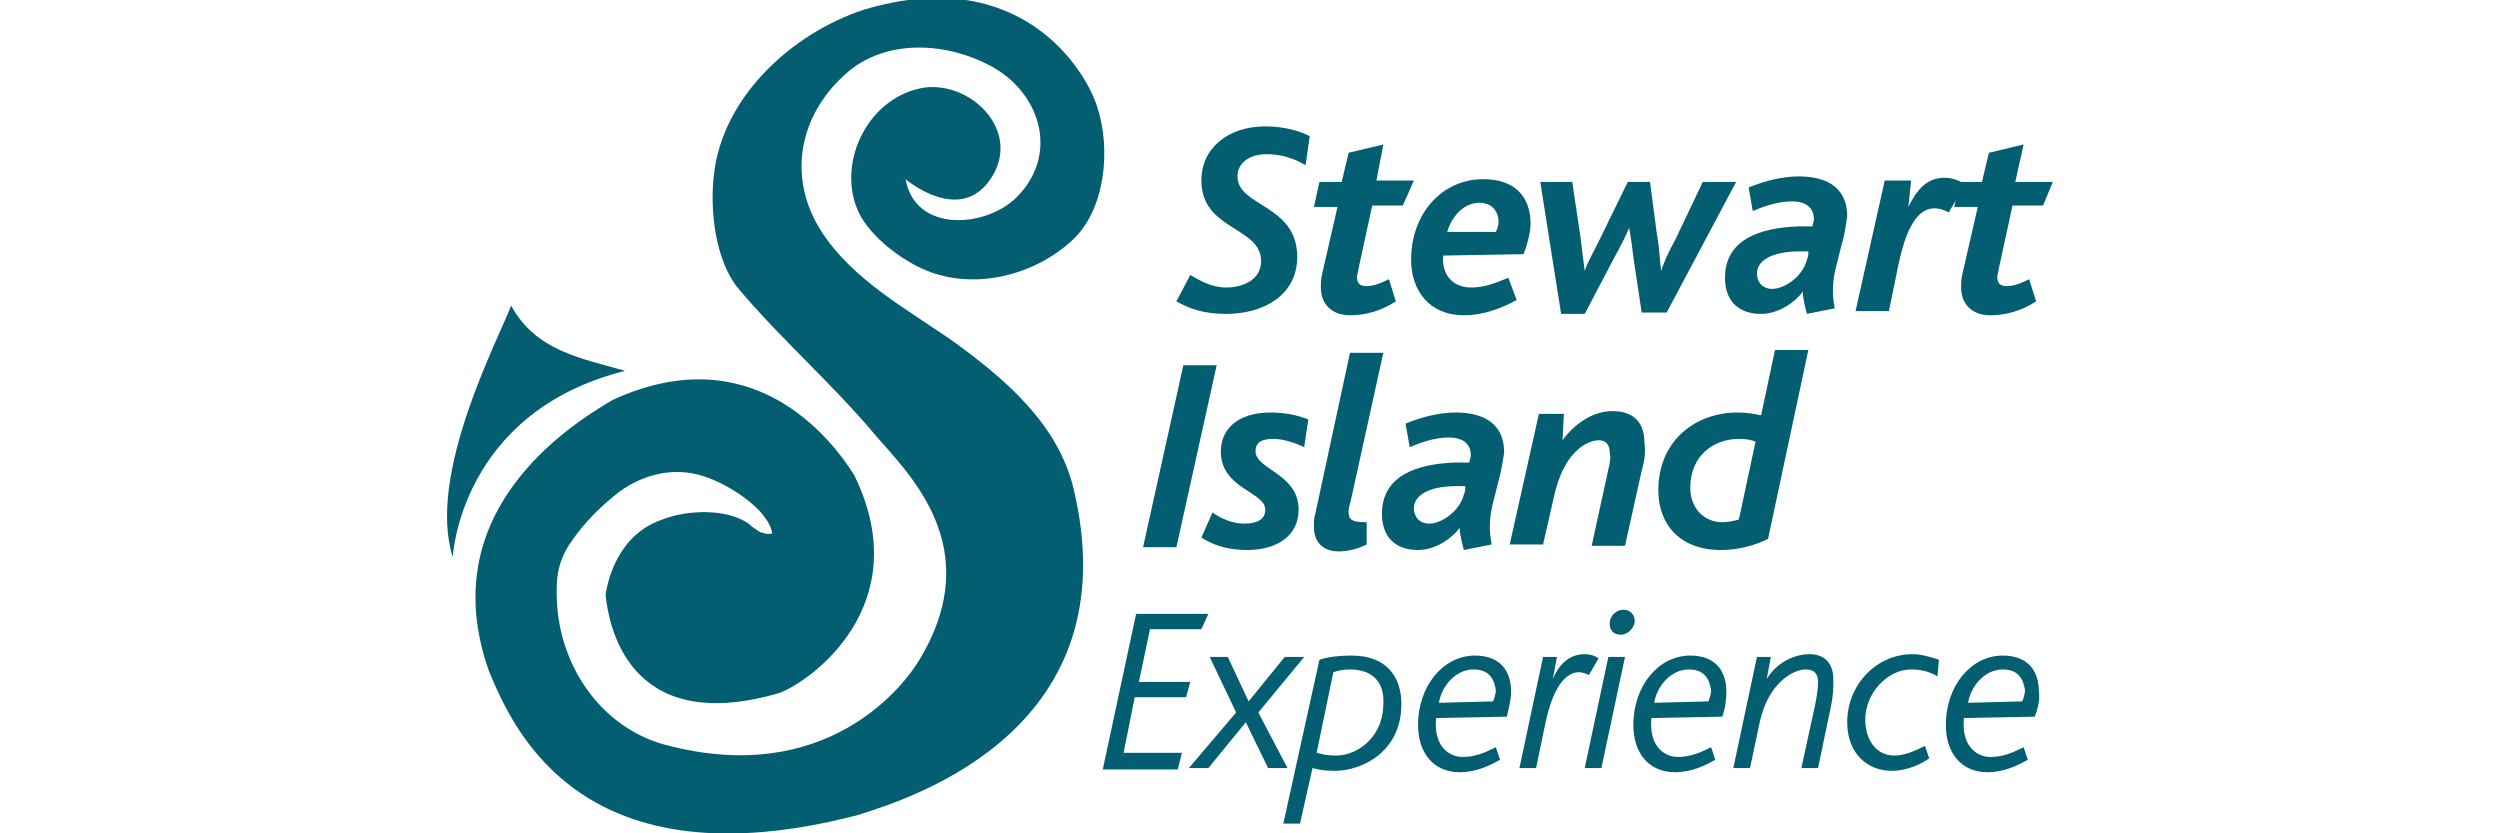 <?xml version="1.0" encoding="utf-8"?>
<!-- Generator: Adobe Illustrator 19.1.1, SVG Export Plug-In . SVG Version: 6.00 Build 0)  -->
<svg version="1.1" id="STEW" xmlns="http://www.w3.org/2000/svg" xmlns:xlink="http://www.w3.org/1999/xlink" x="0px" y="0px"
	 viewBox="0 0 180 60" enable-background="new 0 0 180 60" xml:space="preserve">
<g>
	<path fill="#025E70" d="M65.2,12.9c0,0,4.1,3.5,6.3-0.3c1.9-3.3-1.6-6.7-4.9-6.3c-4,0.6-6.3,5.2-4.9,8.7c0.7,1.8,2.9,3.5,4.6,4.3
		c3.6,1.7,8.1,0.6,10.9-2c2.4-2.2,2.8-6.6,1.8-9.6c-0.8-2.6-5.5-10.4-16.8-7C57,2.4,52,7,51.4,12.6c-0.3,2.5,0.1,6.1,1.7,8.1
		c3.1,3.7,6.8,6.9,9.9,10.6c2.4,2.8,8.1,8.1,3.2,16.2c-1,1.7-6.6,9.3-18.4,6.1c-4.6-1.3-7.5-5.7-7.7-10.3c-0.1-1.8,0.1-3,1.1-4.4
		c0.9-1.3,2.1-2.5,3.4-3.5c1.8-1.3,4-1.8,6.1-1.1c1.6,0.5,4.6,2.3,4.9,4.1c-0.3,0.1-0.6,0-0.9-0.1c-0.3-0.2-0.6-0.4-0.8-0.6
		c-1.6-1.1-4.4-1-6.2-0.3c-2.4,0.8-3.7,3-4.1,5.4c0.2,2,1.5,10.3,12.5,7.1c2.2-0.8,10-6.3,5.4-15.7c-1.7-2.7-7.4-10-17.4-5.4
		c-3.4,2-12.9,8.2-8.9,19.5C37,52.7,42,63.8,61.7,58.7c4.2-1.3,19.7-6.3,15.6-23.5c-1.1-4.6-4.8-7.8-8.5-10.5
		c-3.4-2.4-7.4-4.5-9.7-8.1c-2.4-3.8-1.6-8.2,1.7-11.2c2.9-2.7,7.5-2.4,10.8-0.5c3.4,2,4.6,6.3,1.6,9.3C71,16.4,65.9,16.8,65.2,12.9
		z"/>
	<path fill="#025E70" d="M32.6,40.1c0,0,0.5-10.4,12.4-13.4c-3.1-0.9-6.4-1.4-8.2-4.7C35.9,24.4,30.7,34.2,32.6,40.1z"/>
	<g>
		<path fill="#025E70" d="M94,11.9c-0.8-0.5-1.8-0.8-2.8-0.8c-1.2,0-2.1,0.6-2.1,1.6c0,2.2,4.3,2,4.3,5.8c0,2.8-2.5,4.1-5.1,4.1
			c-1.7,0-2.7-0.4-3.6-0.9l1-1.9c0.7,0.4,1.5,0.9,2.6,0.9c1.1,0,2.5-0.5,2.5-1.9c0-2.5-4.3-2.2-4.3-5.8c0-2.4,2-3.9,4.6-3.9
			c1.3,0,2.4,0.3,3.2,0.7L94,11.9z"/>
		<path fill="#025E70" d="M101,14.8h-2.2l-1,4.6c0,0.2-0.1,0.4-0.1,0.5c0,0.5,0.2,0.7,0.7,0.7c0.6,0,1.2-0.3,1.6-0.5l0.5,1.6
			c-1.1,0.7-2.2,1-3.3,1c-1.3,0-2.1-0.8-2.1-2c0-0.3,0-0.6,0.1-1l1.1-4.8h-1.7l0.4-1.8h1.6l0.5-2.1l2.5-0.6L99.1,13h2.7L101,14.8z"
			/>
		<path fill="#025E70" d="M109.7,18.3l-5.8,0.1c-0.1,1.7,1,2.3,2,2.3c1,0,1.7-0.3,2.7-0.7l0.6,1.6c-1.1,0.6-2.4,1.1-3.8,1.1
			c-2.5,0-3.8-1.8-3.8-4c0-3.3,2.2-5.8,5.2-5.8c2.3,0,3.4,1.3,3.4,3.2C110.2,16.7,110,17.5,109.7,18.3z M106.5,14.6
			c-1.1,0-2,1-2.3,2.1l3.5,0c0.1-0.2,0.2-0.5,0.2-0.7C107.9,15.3,107.5,14.6,106.5,14.6z"/>
		<path fill="#025E70" d="M120,22.5h-1.8l-0.6-4c-0.1-0.9-0.2-1.5-0.3-2.1h0c-0.2,0.5-0.6,1.3-1.1,2.2l-2.1,4h-1.7l-1.5-9.5h2.3
			l0.6,4c0.1,0.9,0.2,1.6,0.3,2.4h0c0.2-0.6,0.6-1.3,1-2.1l2.1-4.3h1.6l0.5,3.8c0.2,1.1,0.2,1.9,0.3,2.6h0c0.2-0.6,0.5-1.3,1-2.2
			l2-4.2h2.4L120,22.5z"/>
		<path fill="#025E70" d="M132.6,17.6l-0.3,1.2c-0.4,1.4-0.4,2.4-0.2,3.4l-2,0.4c-0.1-0.4-0.3-1.1-0.3-1.6c-0.5,0.7-1.7,1.6-3,1.6
			c-1.7,0-2.6-1-2.6-2.6c0-2.7,2.4-3.6,5.3-3.7l1,0c0-0.2,0.1-0.3,0.1-0.5c0-0.8-0.5-1.3-1.6-1.3c-0.9,0-1.9,0.3-2.8,0.7l-0.3-1.7
			c1.2-0.5,2.5-0.8,3.6-0.8c1.6,0,3.5,0.5,3.5,2.9C132.9,16.2,132.8,17,132.6,17.6z M129.6,18.1c-2.1,0-3.1,0.7-3.1,1.6
			c0,0.6,0.4,1.1,1.1,1.1c0.9,0,2.2-0.9,2.5-2.1c0.1-0.2,0.1-0.4,0.1-0.6H129.6z"/>
		<path fill="#025E70" d="M140.3,15.3c-0.3-0.2-0.7-0.3-1-0.3c-0.9,0-1.9,0.7-2.6,4l-0.7,3.4h-2.4l2.1-9.4h1.9l-0.2,1.9h0
			c0.6-1.2,1.3-2.1,2.6-2.1c0.6,0,1.1,0.2,1.5,0.5L140.3,15.3z"/>
		<path fill="#025E70" d="M147.1,14.8h-2.2l-1,4.6c0,0.2-0.1,0.4-0.1,0.5c0,0.5,0.2,0.7,0.7,0.7c0.6,0,1.2-0.3,1.6-0.5l0.5,1.6
			c-1.1,0.7-2.2,1-3.3,1c-1.3,0-2.1-0.8-2.1-2c0-0.3,0-0.6,0.1-1l1.1-4.8h-1.7l0.4-1.8h1.6l0.5-2.1l2.5-0.6l-0.6,2.7h2.7L147.1,14.8
			z"/>
		<path fill="#025E70" d="M84.7,39.4h-2.4l2.9-13.1h2.4L84.7,39.4z"/>
		<path fill="#025E70" d="M93.9,32.2c-0.6-0.3-1.5-0.6-2.2-0.6c-0.8,0-1.3,0.2-1.3,0.9c0,1.3,3.1,1.6,3.1,4.2c0,1.9-1.6,2.9-3.7,2.9
			c-1.3,0-2.4-0.3-3.3-0.9l0.8-1.8c0.7,0.5,1.5,0.8,2.3,0.8c0.9,0,1.5-0.3,1.5-1c0-1.3-3.2-1.5-3.2-4.2c0-1.5,1.1-2.8,3.6-2.8
			c0.7,0,1.7,0.1,2.7,0.5L93.9,32.2z"/>
		<path fill="#025E70" d="M97.2,36.3c-0.1,0.2-0.1,0.4-0.1,0.6c0,0.6,0.4,0.7,1.3,0.7v1.6c-0.6,0.3-1.3,0.5-2,0.5
			c-1.1,0-1.8-0.6-1.8-1.8c0-0.3,0-0.6,0.1-0.9l2.5-11.6h2.4L97.2,36.3z"/>
		<path fill="#025E70" d="M107.9,34.6l-0.3,1.2c-0.4,1.4-0.4,2.4-0.2,3.4l-2,0.4c-0.1-0.4-0.3-1.1-0.3-1.6c-0.5,0.7-1.7,1.6-3,1.6
			c-1.7,0-2.6-1-2.6-2.6c0-2.7,2.4-3.6,5.3-3.7l1,0c0-0.2,0.1-0.3,0.1-0.5c0-0.8-0.5-1.3-1.6-1.3c-0.9,0-1.9,0.3-2.8,0.7l-0.3-1.7
			c1.2-0.5,2.5-0.8,3.6-0.8c1.6,0,3.5,0.5,3.5,2.9C108.2,33.2,108.1,33.9,107.9,34.6z M104.9,35c-2.1,0-3.1,0.7-3.1,1.6
			c0,0.6,0.4,1.1,1.1,1.1c0.9,0,2.2-0.9,2.5-2.1c0.1-0.2,0.1-0.4,0.1-0.6H104.9z"/>
		<path fill="#025E70" d="M118.2,33.9l-1.2,5.4h-2.4l1.2-5.5c0.1-0.4,0.2-0.9,0.1-1.2c0-0.5-0.2-0.9-0.8-0.9c-0.8,0-2.5,0.8-3.2,4
			l-0.8,3.5h-2.4l2.1-9.4h1.8l-0.1,1.9h0c0.8-1.1,2.1-2.1,3.6-2.1c1.4,0,2.3,0.7,2.3,2.3C118.5,32.6,118.4,33.2,118.2,33.9z"/>
		<path fill="#025E70" d="M127.3,38.8c-1,0.5-2.2,0.8-3.4,0.8c-2.9,0-4.5-1.8-4.5-4.3c0-3.6,2.7-5.6,5.7-5.6c0.7,0,1.2,0.1,1.7,0.2
			l1-4.7h2.4L127.3,38.8z M125.2,31.6c-1.8,0-3.5,1.2-3.5,3.5c0,1.6,1.1,2.5,2.3,2.5c0.4,0,0.9-0.1,1.2-0.2l1.2-5.6
			C126.2,31.7,125.8,31.6,125.2,31.6z"/>
		<path fill="#025E70" d="M86.5,45.3h-3.7L82,49.1h3.7l-0.3,1.1h-3.7l-0.8,4h4.2l-0.3,1.2h-5.4l2.4-11.2H87L86.5,45.3z"/>
		<path fill="#025E70" d="M90.6,51.3l2.1,4h-1.4l-1.6-3.3l-2.7,3.3h-1.4l3.4-4l-1.9-4h1.3l1.5,3.2l2.6-3.2h1.4L90.6,51.3z"/>
		<path fill="#025E70" d="M96.1,55.5c-0.8,0-1.2-0.1-1.6-0.2l-0.9,4h-1.2L95,47.5c0.6-0.2,1.4-0.3,2.3-0.3c2.6,0,3.6,1.6,3.6,3.5
			C100.9,54.1,98.1,55.5,96.1,55.5z M97.2,48.2c-0.5,0-0.9,0.1-1.2,0.2l-1.2,5.8c0.4,0.1,0.7,0.2,1.4,0.2c1.6,0,3.4-1.4,3.4-3.7
			C99.7,49.1,98.8,48.2,97.2,48.2z"/>
		<path fill="#025E70" d="M108.5,51.6l-5.1,0.1c-0.2,2.1,1,2.8,1.9,2.8c0.9,0,1.6-0.3,2.4-0.7l0.3,0.9c-0.7,0.4-1.7,0.9-2.9,0.9
			c-1.9,0-3-1.4-3-3.4c0-2.8,1.8-5,4.1-5c1.8,0,2.6,1.1,2.6,2.6C108.8,50.4,108.6,51.1,108.5,51.6z M106.1,48.2
			c-1.3,0-2.3,1.2-2.5,2.4l3.9-0.1c0.1-0.2,0.2-0.6,0.2-0.8C107.6,49,107.3,48.2,106.1,48.2z"/>
		<path fill="#025E70" d="M114.4,48.6c-0.2-0.1-0.5-0.2-0.7-0.2c-0.9,0-1.9,0.9-2.5,4l-0.6,2.9h-1.2l1.7-8h1l-0.3,1.6h0
			c0.5-1.2,1.3-1.8,2.3-1.8c0.4,0,0.7,0.1,1,0.3L114.4,48.6z"/>
		<path fill="#025E70" d="M115.3,55.3h-1.2l1.7-8h1.2L115.3,55.3z M116.7,45.7c-0.5,0-0.8-0.3-0.8-0.8c0-0.6,0.5-1,1-1
			c0.5,0,0.8,0.4,0.8,0.8C117.7,45.2,117.2,45.7,116.7,45.7z"/>
		<path fill="#025E70" d="M124,51.6l-5.1,0.1c-0.2,2.1,1,2.8,1.9,2.8c0.9,0,1.6-0.3,2.4-0.7l0.3,0.9c-0.7,0.4-1.7,0.9-2.9,0.9
			c-1.9,0-3-1.4-3-3.4c0-2.8,1.8-5,4.1-5c1.8,0,2.6,1.1,2.6,2.6C124.3,50.4,124.2,51.1,124,51.6z M121.6,48.2
			c-1.3,0-2.3,1.2-2.5,2.4l3.9-0.1c0.1-0.2,0.2-0.6,0.2-0.8C123.1,49,122.8,48.2,121.6,48.2z"/>
		<path fill="#025E70" d="M131.8,51l-0.9,4.3h-1.2l1-4.6c0.1-0.5,0.2-1.1,0.2-1.6c0-0.5-0.2-0.9-0.9-0.9c-0.9,0-2.7,1-3.3,3.8
			l-0.7,3.3h-1.2l1.7-8h1l-0.3,1.6h0c0.7-1.2,2-1.8,3.1-1.8c1,0,1.7,0.6,1.7,1.8C132,49.6,132,50.1,131.8,51z"/>
		<path fill="#025E70" d="M139.5,48.7c-0.5-0.3-1.1-0.5-1.9-0.5c-1.7,0-3.3,1.7-3.3,3.6c0,1.5,0.8,2.6,2.1,2.6
			c0.8,0,1.6-0.4,2.2-0.7l0.3,0.9c-0.7,0.5-1.7,0.9-2.7,0.9c-1.7,0-3.2-1.2-3.2-3.5c0-2.7,2.1-4.9,4.7-4.9c0.6,0,1.3,0.2,1.9,0.4
			L139.5,48.7z"/>
		<path fill="#025E70" d="M146.5,51.6l-5.1,0.1c-0.2,2.1,1,2.8,1.9,2.8c0.9,0,1.6-0.3,2.4-0.7l0.3,0.9c-0.7,0.4-1.7,0.9-2.9,0.9
			c-1.9,0-3-1.4-3-3.4c0-2.8,1.8-5,4.1-5c1.8,0,2.6,1.1,2.6,2.6C146.9,50.4,146.7,51.1,146.5,51.6z M144.2,48.2
			c-1.3,0-2.3,1.2-2.5,2.4l3.9-0.1c0.1-0.2,0.2-0.6,0.2-0.8C145.7,49,145.4,48.2,144.2,48.2z"/>
	</g>
</g>
<g>
</g>
<g>
</g>
<g>
</g>
<g>
</g>
<g>
</g>
<g>
</g>
</svg>
